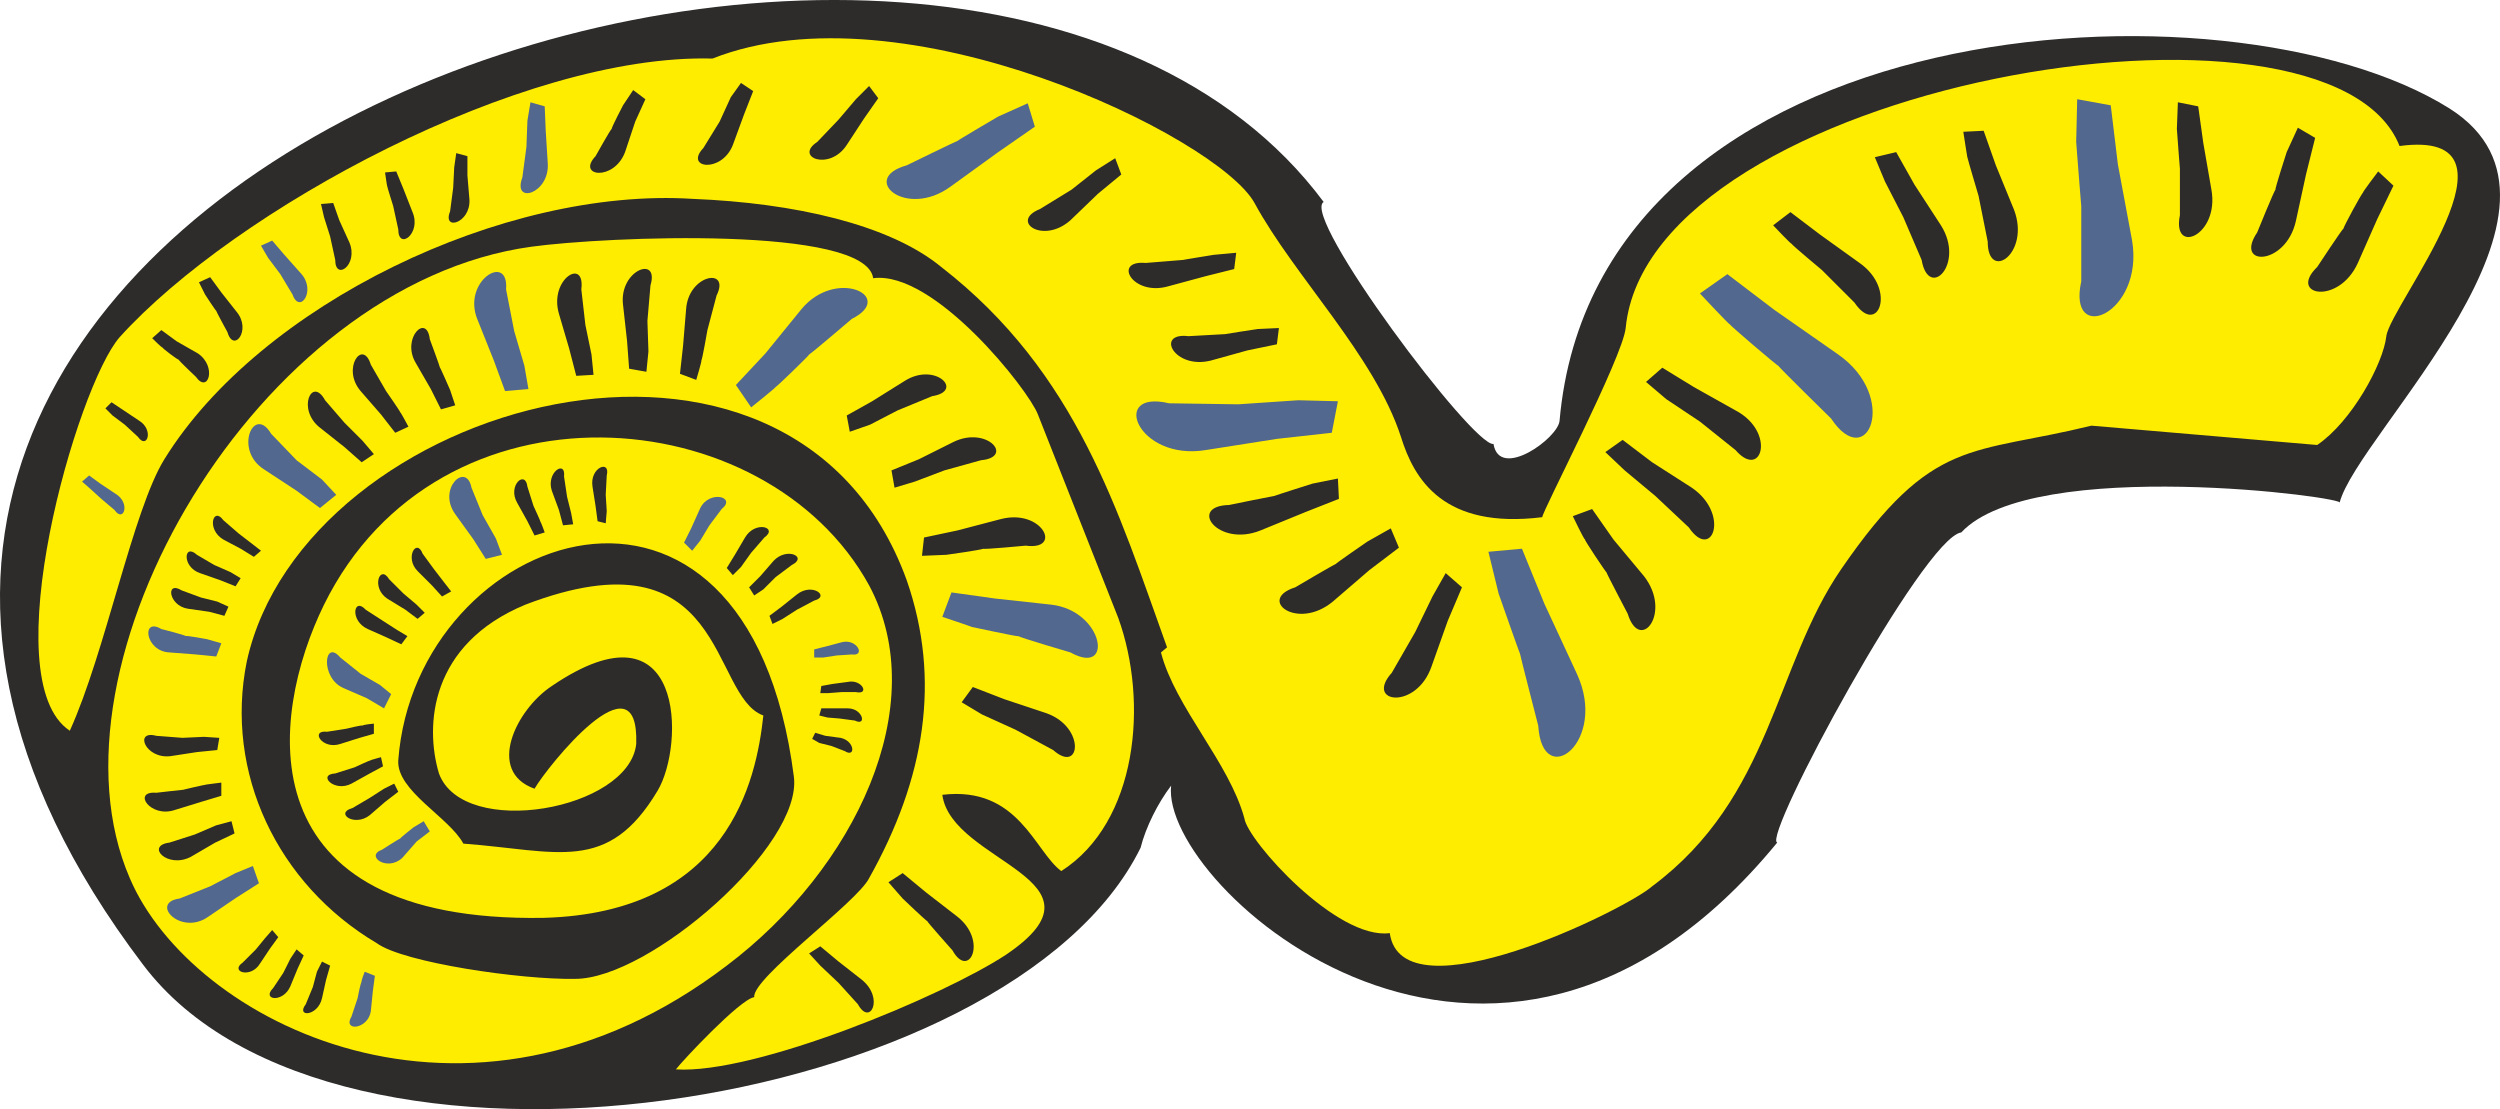 <svg xmlns="http://www.w3.org/2000/svg" width="236.009" height="104.708" viewBox="0 0 177.007 78.531"><path d="M231.398 456.513c13.536 18 61.488 10.368 70.632-8.28.36-1.44 1.224-3.168 2.16-4.392-.792 7.128 22.896 28.44 42.912 4.032-1.08-.36 10.368-21.6 13.032-21.96 5.112-5.472 27.648-2.448 26.784-2.088 1.224-4.896 18.72-21.024 7.776-27.936-15.624-9.792-60.408-7.128-63 22.104-.072 1.224-4.248 4.248-4.68 1.656-1.44.216-13.68-16.128-12.024-17.136-26.136-35.136-125.352-1.08-83.592 54z" style="fill:#2d2c2b" transform="translate(-221.271 -388.215)"/><path d="M238.742 435.057c-1.584 7.848 2.16 15.768 9.216 19.944 1.872 1.368 10.224 2.592 14.04 2.52 5.256 0 16.128-9.432 15.48-14.328-3.312-25.848-26.784-17.496-28.008-1.152-.144 2.16 3.6 4.032 4.608 5.904 6.696.504 10.224 2.16 13.752-3.744 1.944-3.24 1.944-13.824-7.488-7.416-2.52 1.656-4.68 6.048-1.224 7.272.864-1.512 7.416-9.72 7.2-3.168-.504 4.68-12.24 6.768-13.968 2.088-1.008-3.384-.648-9.144 6.12-11.952 14.328-5.472 13.032 6.48 16.848 7.848-.504 4.68-2.52 13.968-15.552 14.328-21.24.36-19.44-14.256-15.552-22.176 8.136-16.488 31.32-14.616 38.592-1.368 4.536 8.496-1.008 20.088-10.08 26.928-18.432 14.04-37.944 3.96-42.264-6.192-6.552-15.12 9-42.048 28.44-44.712 5.256-.72 23.688-1.512 24.192 2.232 4.32-.576 11.016 7.92 11.664 9.648l5.688 14.4c2.16 5.976 1.368 14.472-4.032 17.928-1.872-1.368-3.024-6.048-8.424-5.4.648 4.824 12.384 5.976 4.536 11.304-4.464 2.952-17.784 8.496-23.4 8.136.432-.576 4.536-4.968 5.544-5.112-.144-1.368 7.272-6.696 8.136-8.424 3.96-7.056 5.112-14.04 2.664-21.096-8.136-22.464-42.696-12.672-46.728 5.76z" style="fill:#ffed00" transform="translate(-221.271 -388.215)"/><path d="M232.91 420.729c-2.232 3.6-4.176 13.68-6.696 19.224-5.472-3.6.504-24.408 3.528-27.864 8.136-9 28.44-20.088 41.976-19.728 13.464-5.328 35.784 5.544 38.376 10.224 2.808 5.184 8.496 10.8 10.368 16.56.936 3.024 3.024 6.552 10.008 5.688-.072-.288 5.688-11.304 5.904-13.392 1.656-17.28 49.824-25.488 54.792-12.888 9.648-1.296-.648 11.232-.936 13.464-.216 1.944-2.448 6.048-4.896 7.704l-15.984-1.368c-8.496 2.088-11.232.72-17.712 10.152-4.752 6.912-4.896 16.128-13.392 22.464-1.872 1.656-17.712 9.432-18.576 3.312-3.744.504-10.08-6.552-10.296-8.136-1.08-3.96-4.896-7.848-5.904-11.736l.432-.36c-3.456-9.576-6.336-19.44-15.984-26.928-3.672-3.024-10.44-4.536-17.568-4.824-13.392-.864-30.672 7.488-37.44 18.432z" style="fill:#ffed00" transform="translate(-221.271 -388.215)"/><path d="m370.718 395.673.504 4.176 1.008 5.4c.864 5.184-4.608 7.488-3.6 2.88V402.8c0 .072-.36-4.464-.36-4.536 0 .072.072-3.024.072-3.024zm-27.144 11.952 3.312 2.52 4.536 3.168c4.32 3.024 2.088 8.424-.504 4.536 0 0-3.744-3.672-3.744-3.744 0 .072-3.456-2.88-3.456-2.952 0 .072-2.088-2.16-2.088-2.16zm-14.544 19.44 1.584 3.888 2.304 4.968c2.232 4.824-2.448 8.352-2.736 3.672 0 0-1.296-5.04-1.296-5.112 0 .072-1.512-4.248-1.512-4.248l-.72-2.952zm-40.392 3.095 3.096.433 3.96.432c3.744.432 4.464 5.112 1.368 3.384 0 0-3.672-1.08-3.672-1.152 0 .072-3.24-.648-3.312-.648.072 0-2.088-.72-2.088-.72zm-15.264-14.687 2.088-2.232 2.52-3.096c2.448-3.024 6.768-.936 3.6.648 0 0-2.952 2.52-3.024 2.52.072 0-2.304 2.304-2.376 2.304.072 0-1.728 1.44-1.728 1.44zm-16.344.432-.792-2.16-1.152-2.88c-1.152-2.736 2.232-4.824 2.016-2.16l.576 2.952.72 2.448.288 1.656zm-13.104 8.28-1.656-1.224-2.304-1.512c-2.16-1.368-.72-4.608.504-2.52l1.8 1.872 1.8 1.368 1.008 1.08z" style="fill:#53688e" transform="translate(-221.271 -388.215)"/><path d="m269.414 414.68.216-1.943.216-2.592c.144-2.52 3.168-3.024 2.16-1.008l-.648 2.448s-.36 2.088-.432 2.16c.072-.072-.36 1.368-.36 1.368zm-16.92 2.52-.72-1.44-1.08-1.871c-1.008-1.728.792-3.528 1.008-1.656 0 0 .72 1.944.72 2.016 0-.072.72 1.584.72 1.584l.36 1.08zm13.32-2.88-.144-1.943-.288-2.592c-.288-2.448 2.592-3.528 1.944-1.368l-.216 2.52.072 2.16-.144 1.44zm-16.56 4.537-1.008-1.296-1.44-1.656c-1.368-1.584.144-3.744.72-1.872l1.08 1.872s1.008 1.44 1.008 1.512c0-.072.576 1.008.576 1.008zm12.816-4.032-.504-1.944-.72-2.448c-.72-2.448 1.872-4.032 1.584-1.728l.288 2.52.432 2.088.144 1.44zm-15.192 6.12-1.224-1.08-1.728-1.368c-1.656-1.296-.576-3.672.36-1.944l1.368 1.584 1.296 1.296.792.936z" style="fill:#2d2c2b" transform="translate(-221.271 -388.215)"/><path d="m236.582 434.697-1.44-.144-1.872-.144c-1.728-.072-2.016-2.52-.576-1.656 0 0 1.728.432 1.728.504 0-.072 1.512.216 1.512.216l1.008.288z" style="fill:#53688e" transform="translate(-221.271 -388.215)"/><path d="m239.246 427.64-.936-.575-1.224-.648c-1.224-.72-.72-2.376 0-1.368l1.08.936.936.72.648.504zm-1.296 2.089-1.08-.432-1.44-.504c-1.296-.432-1.152-2.16-.216-1.296l1.224.72 1.152.504.72.432zm-.792 2.088-1.08-.288-1.512-.216c-1.368-.216-1.584-2.016-.432-1.296l1.368.504 1.152.288.792.36z" style="fill:#2d2c2b" transform="translate(-221.271 -388.215)"/><path d="m239.606 450.753-1.584 1.008-2.016 1.368c-1.944 1.368-4.176-1.008-2.016-1.296l2.16-.864 1.8-.936 1.224-.504z" style="fill:#53688e" transform="translate(-221.271 -388.215)"/><path d="m236.654 441.32-1.44.145-1.872.288c-1.8.216-2.592-1.872-1.008-1.44 0 0 1.8.144 1.872.144-.072 0 1.512-.072 1.512-.072l1.08.072zm.288 3.24-1.44.433-1.872.576c-1.728.576-3.024-1.368-1.296-1.224 0 0 1.872-.216 1.944-.216-.072 0 1.512-.36 1.584-.36-.072 0 1.08-.144 1.08-.144zm.936 2.665-1.368.648-1.728 1.008c-1.656.864-3.24-.792-1.512-1.008l1.8-.576 1.512-.648 1.08-.288z" style="fill:#2d2c2b" transform="translate(-221.271 -388.215)"/><path d="m247.814 457.305-.144 1.08-.144 1.44c-.216 1.296-2.016 1.44-1.368.36l.432-1.296s.216-1.152.288-1.152c-.072 0 .216-.72.216-.72z" style="fill:#53688e" transform="translate(-221.271 -388.215)"/><path d="m240.974 454.569-.576.792-.72 1.08c-.648 1.08-2.16.576-1.224-.072l.936-.936.648-.792.504-.576zm1.8 1.296-.432.936-.504 1.224c-.504 1.224-2.088 1.008-1.224.144l.72-1.08.504-1.008.432-.648zm1.872.72-.288 1.008-.288 1.296c-.288 1.296-1.872 1.368-1.152.432l.504-1.224.288-1.08.36-.72z" style="fill:#2d2c2b" transform="translate(-221.271 -388.215)"/><path d="m251.702 447.08-.936.72-1.008 1.153c-1.08 1.008-2.664-.144-1.44-.576 0 0 1.224-.792 1.296-.792-.072 0 .936-.792.936-.792l.72-.432z" style="fill:#53688e" transform="translate(-221.271 -388.215)"/><path d="m247.742 440.169-1.008.288-1.368.432c-1.296.432-2.16-1.008-.936-.864l1.368-.216s1.152-.288 1.152-.216c0-.072.792-.144.792-.144zm.648 2.304-.936.504-1.296.72c-1.224.648-2.448-.648-1.152-.72l1.368-.432s1.08-.504 1.152-.504c-.072 0 .72-.216.72-.216zm1.08 1.8-.936.72-1.08.936c-1.08.864-2.52-.144-1.224-.504l1.224-.72 1.008-.648.72-.36z" style="fill:#2d2c2b" transform="translate(-221.271 -388.215)"/><path d="m248.462 438.369-1.224-.72-1.656-.72c-1.656-.72-1.368-3.528-.216-2.16l1.44 1.152 1.368.792.792.648z" style="fill:#53688e" transform="translate(-221.271 -388.215)"/><path d="m252.566 430.449-.72-.792-1.008-1.008c-.936-.936-.072-2.376.36-1.224l.792 1.08.72.936.504.648zm-1.728 1.584-.864-.648-1.296-.792c-1.152-.792-.504-2.448.144-1.368l1.008 1.008.936.792.576.576zm-1.152 1.8-1.08-.504-1.296-.576c-1.296-.576-1.008-2.304-.144-1.368l1.224.792 1.008.648.72.432z" style="fill:#2d2c2b" transform="translate(-221.271 -388.215)"/><path d="m255.662 427.785-.864-1.368-1.296-1.8c-1.296-1.8.792-3.744 1.152-1.872l.792 1.944.936 1.656.432 1.152z" style="fill:#53688e" transform="translate(-221.271 -388.215)"/><path d="m263.582 425.12-.144-1.08-.216-1.367c-.216-1.368 1.296-1.944 1.008-.792l-.072 1.368.072 1.152-.072.864zm-2.448.289-.288-1.08-.504-1.368c-.432-1.296 1.008-2.232.864-1.008l.216 1.44.288 1.152.144.792zm-2.016.72-.504-1.008-.72-1.296c-.72-1.224.576-2.376.72-1.152l.432 1.368s.504 1.08.504 1.152c0-.072.288.72.288.72z" style="fill:#2d2c2b" transform="translate(-221.271 -388.215)"/><path d="m269.702 426.633.504-1.008.648-1.44c.648-1.296 2.592-.792 1.512.072l-.864 1.152-.648 1.08-.576.72z" style="fill:#53688e" transform="translate(-221.271 -388.215)"/><path d="m275.75 431.817.864-.648 1.08-.864c1.08-.864 2.376.144 1.224.432l-1.224.648-1.008.648-.72.36zm-1.44-2.017.792-.791.936-1.08c.936-1.008 2.448-.288 1.296.288l-1.152.864-.864.864-.648.432zm-1.584-1.367.576-.936.72-1.224c.72-1.224 2.376-.72 1.368 0l-.936 1.08-.72 1.008-.576.576z" style="fill:#2d2c2b" transform="translate(-221.271 -388.215)"/><path d="m278.918 434.193.864-.216 1.08-.288c1.08-.288 1.728 1.008.72.864l-1.08.072-.936.144h-.648z" style="fill:#53688e" transform="translate(-221.271 -388.215)"/><path d="m278.99 440.097.72.216 1.08.144c1.008.216 1.08 1.44.288.936l-.936-.36-.864-.216-.504-.288zm.432-1.728h1.872c1.08 0 1.368 1.296.504.864l-1.08-.144-.864-.072-.576-.144zm0-1.584.792-.144 1.08-.144c1.008-.216 1.584.936.576.72h-1.008l-.936.072h-.576z" style="fill:#2d2c2b" transform="translate(-221.271 -388.215)"/><path d="m315.566 418.857-3.888.432-5.04.792c-4.824.792-6.84-4.32-2.592-3.312l4.896.072 4.248-.288 2.808.072zm-21.024-21.672-2.592 1.8-3.384 2.448c-3.168 2.304-6.48-.576-3.096-1.512 0 0 3.528-1.728 3.6-1.728-.072 0 2.88-1.728 2.88-1.728l2.088-.936zm-34.704-1.44.072 1.728.144 2.304c.144 2.16-2.52 2.952-1.8 1.008l.288-2.16.072-1.872.216-1.296z" style="fill:#53688e" transform="translate(-221.271 -388.215)"/><path d="M254.366 399.273v1.368l.144 1.728c.072 1.656-1.944 2.232-1.368.792l.216-1.656.072-1.44.144-1.008zm-9.504 3.312.432 1.224.72 1.584c.648 1.584-1.008 2.736-1.008 1.224l-.36-1.656-.432-1.368-.216-.936zm-8.712 5.255.792 1.08 1.08 1.369c1.08 1.296-.216 2.952-.648 1.44 0 0-.792-1.44-.792-1.512 0 .072-.792-1.152-.792-1.152l-.432-.864zm13.176-7.487.504 1.224.648 1.656c.648 1.512-1.008 2.736-1.008 1.224l-.36-1.656s-.432-1.368-.432-1.44c0 .072-.144-.936-.144-.936z" style="fill:#2d2c2b" transform="translate(-221.271 -388.215)"/><path d="m240.542 405.249.864 1.008 1.152 1.296c1.152 1.224-.072 2.952-.576 1.512l-.864-1.44-.864-1.152-.504-.864z" style="fill:#53688e" transform="translate(-221.271 -388.215)"/><path d="m232.694 411.585 1.08.792 1.512.864c1.368.936.72 2.88-.144 1.656 0 0-1.224-1.152-1.224-1.224 0 .072-1.152-.792-1.152-.864 0 .072-.72-.648-.72-.648zm-3.528 5.112.864.576 1.08.72c1.08.648.576 2.088-.072 1.152l-.936-.864-.864-.648-.504-.504z" style="fill:#2d2c2b" transform="translate(-221.271 -388.215)"/><path d="m227.582 421.88.792.577 1.08.72c1.08.648.576 2.088-.072 1.152l-.936-.792-.792-.72-.576-.504z" style="fill:#53688e" transform="translate(-221.271 -388.215)"/><path d="m266.966 395.24-.72 1.585-.72 2.16c-.792 2.088-3.456 1.728-2.088.288 0 0 1.08-1.944 1.152-1.944-.072 0 .792-1.656.792-1.656l.72-1.08zm7.632-.575-.648 1.656-.792 2.16c-.792 2.016-3.456 1.656-2.088.216l1.152-1.872.792-1.728.72-1.008zm8.856.504-1.008 1.44-1.224 1.872c-1.224 1.872-3.744.864-2.088-.216l1.512-1.584 1.224-1.44.936-.936zm93.456.576.36 2.592.576 3.312c.576 3.24-2.808 4.68-2.232 1.8v-3.312c0 .072-.216-2.736-.216-2.808 0 .072.072-1.872.072-1.872zm-28.872 7.488 2.088 1.584 2.808 2.016c2.664 1.872 1.296 5.256-.36 2.808l-2.304-2.304s-2.16-1.8-2.16-1.872c0 .072-1.296-1.296-1.296-1.296zm-14.04 21.024 1.512 2.16 2.16 2.592c2.016 2.592-.288 5.472-1.152 2.664 0 0-1.512-2.88-1.512-2.952 0 .072-1.584-2.304-1.512-2.304-.072 0-.864-1.656-.864-1.656zm-47.304 2.016 2.376-.504 3.024-.792c2.952-.792 4.464 2.232 1.8 1.872 0 0-3.024.288-3.024.216 0 .072-2.592.432-2.592.432l-1.728.072zm3.456 10.584 2.232.864 3.024 1.008c2.736 1.008 2.376 4.32.432 2.592l-2.664-1.44-2.376-1.08-1.44-.864zm-4.968 13.176 1.656 1.368 2.232 1.728c2.16 1.728.792 4.464-.36 2.376 0 0-1.8-2.016-1.8-2.088 0 .072-1.728-1.584-1.728-1.584l-1.008-1.152zm-5.832 5.184 1.296 1.08 1.656 1.296c1.584 1.296.576 3.312-.288 1.728l-1.368-1.512-1.296-1.224-.792-.864zm36.72-31.68-2.376.936-3.168 1.296c-3.024 1.224-5.184-1.728-2.232-1.8 0 0 3.168-.648 3.24-.648-.072 0 2.664-.864 2.664-.864l1.8-.36zm-15.408-22.968-1.656 1.368-1.944 1.872c-1.944 1.728-4.32.072-2.16-.792l2.232-1.368 1.728-1.368 1.368-.864zm90.072.791-1.152 2.377-1.368 3.096c-1.368 3.024-4.968 2.304-2.88.288 0 0 1.8-2.736 1.872-2.736-.072 0 1.296-2.52 1.368-2.52-.072 0 1.08-1.512 1.08-1.512zm-29.016-3.887.864 2.448 1.296 3.168c1.152 3.096-1.872 5.112-1.872 2.232l-.648-3.24s-.792-2.664-.792-2.736c0 .072-.288-1.8-.288-1.8zm-22.752 16.776 2.232 1.368 2.952 1.656c2.88 1.512 1.872 4.968 0 2.808l-2.52-2.016-2.376-1.584-1.44-1.224zm-57.744 3.384 1.8-1.008 2.304-1.44c2.16-1.368 4.248.72 1.944 1.08l-2.448 1.008-1.944 1.008-1.44.504zm43.56 12.167-1.008 2.377-1.152 3.24c-1.08 3.096-4.752 2.592-2.808.432l1.656-2.88 1.224-2.52.936-1.656zm-13.104-17.207-2.088.432-2.592.72c-2.592.648-3.96-2.016-1.584-1.728l2.592-.144s2.232-.36 2.304-.36c-.072 0 1.512-.072 1.512-.072zm73.512-14.616-.648 2.592-.72 3.312c-.72 3.168-4.392 3.24-2.736.792 0 0 1.224-3.024 1.296-3.024-.072 0 .792-2.664.792-2.664l.792-1.728zm-29.664 1.008 1.296 2.304 1.872 2.88c1.728 2.736-.864 5.328-1.368 2.448l-1.296-3.024-1.296-2.52-.72-1.728zm-19.368 20.375 2.088 1.585 2.808 1.8c2.736 1.872 1.44 5.256-.216 2.808l-2.376-2.232-2.16-1.8-1.368-1.296zm-51.768 2.16 1.944-.791 2.448-1.224c2.376-1.152 4.32 1.08 1.944 1.296l-2.592.72-2.088.792-1.44.432zm35.928 5.473-2.088 1.584-2.592 2.232c-2.52 2.088-5.4-.144-2.664-1.008 0 0 2.808-1.656 2.88-1.656-.072 0 2.232-1.584 2.232-1.584l1.656-.936zm-11.664-19.728-2.016.504-2.664.72c-2.52.72-3.96-1.872-1.584-1.656 0 0 2.592-.216 2.664-.216-.072 0 2.16-.36 2.16-.36l1.584-.144z" style="fill:#2d2c2b" transform="translate(-221.271 -388.215)"/></svg>
